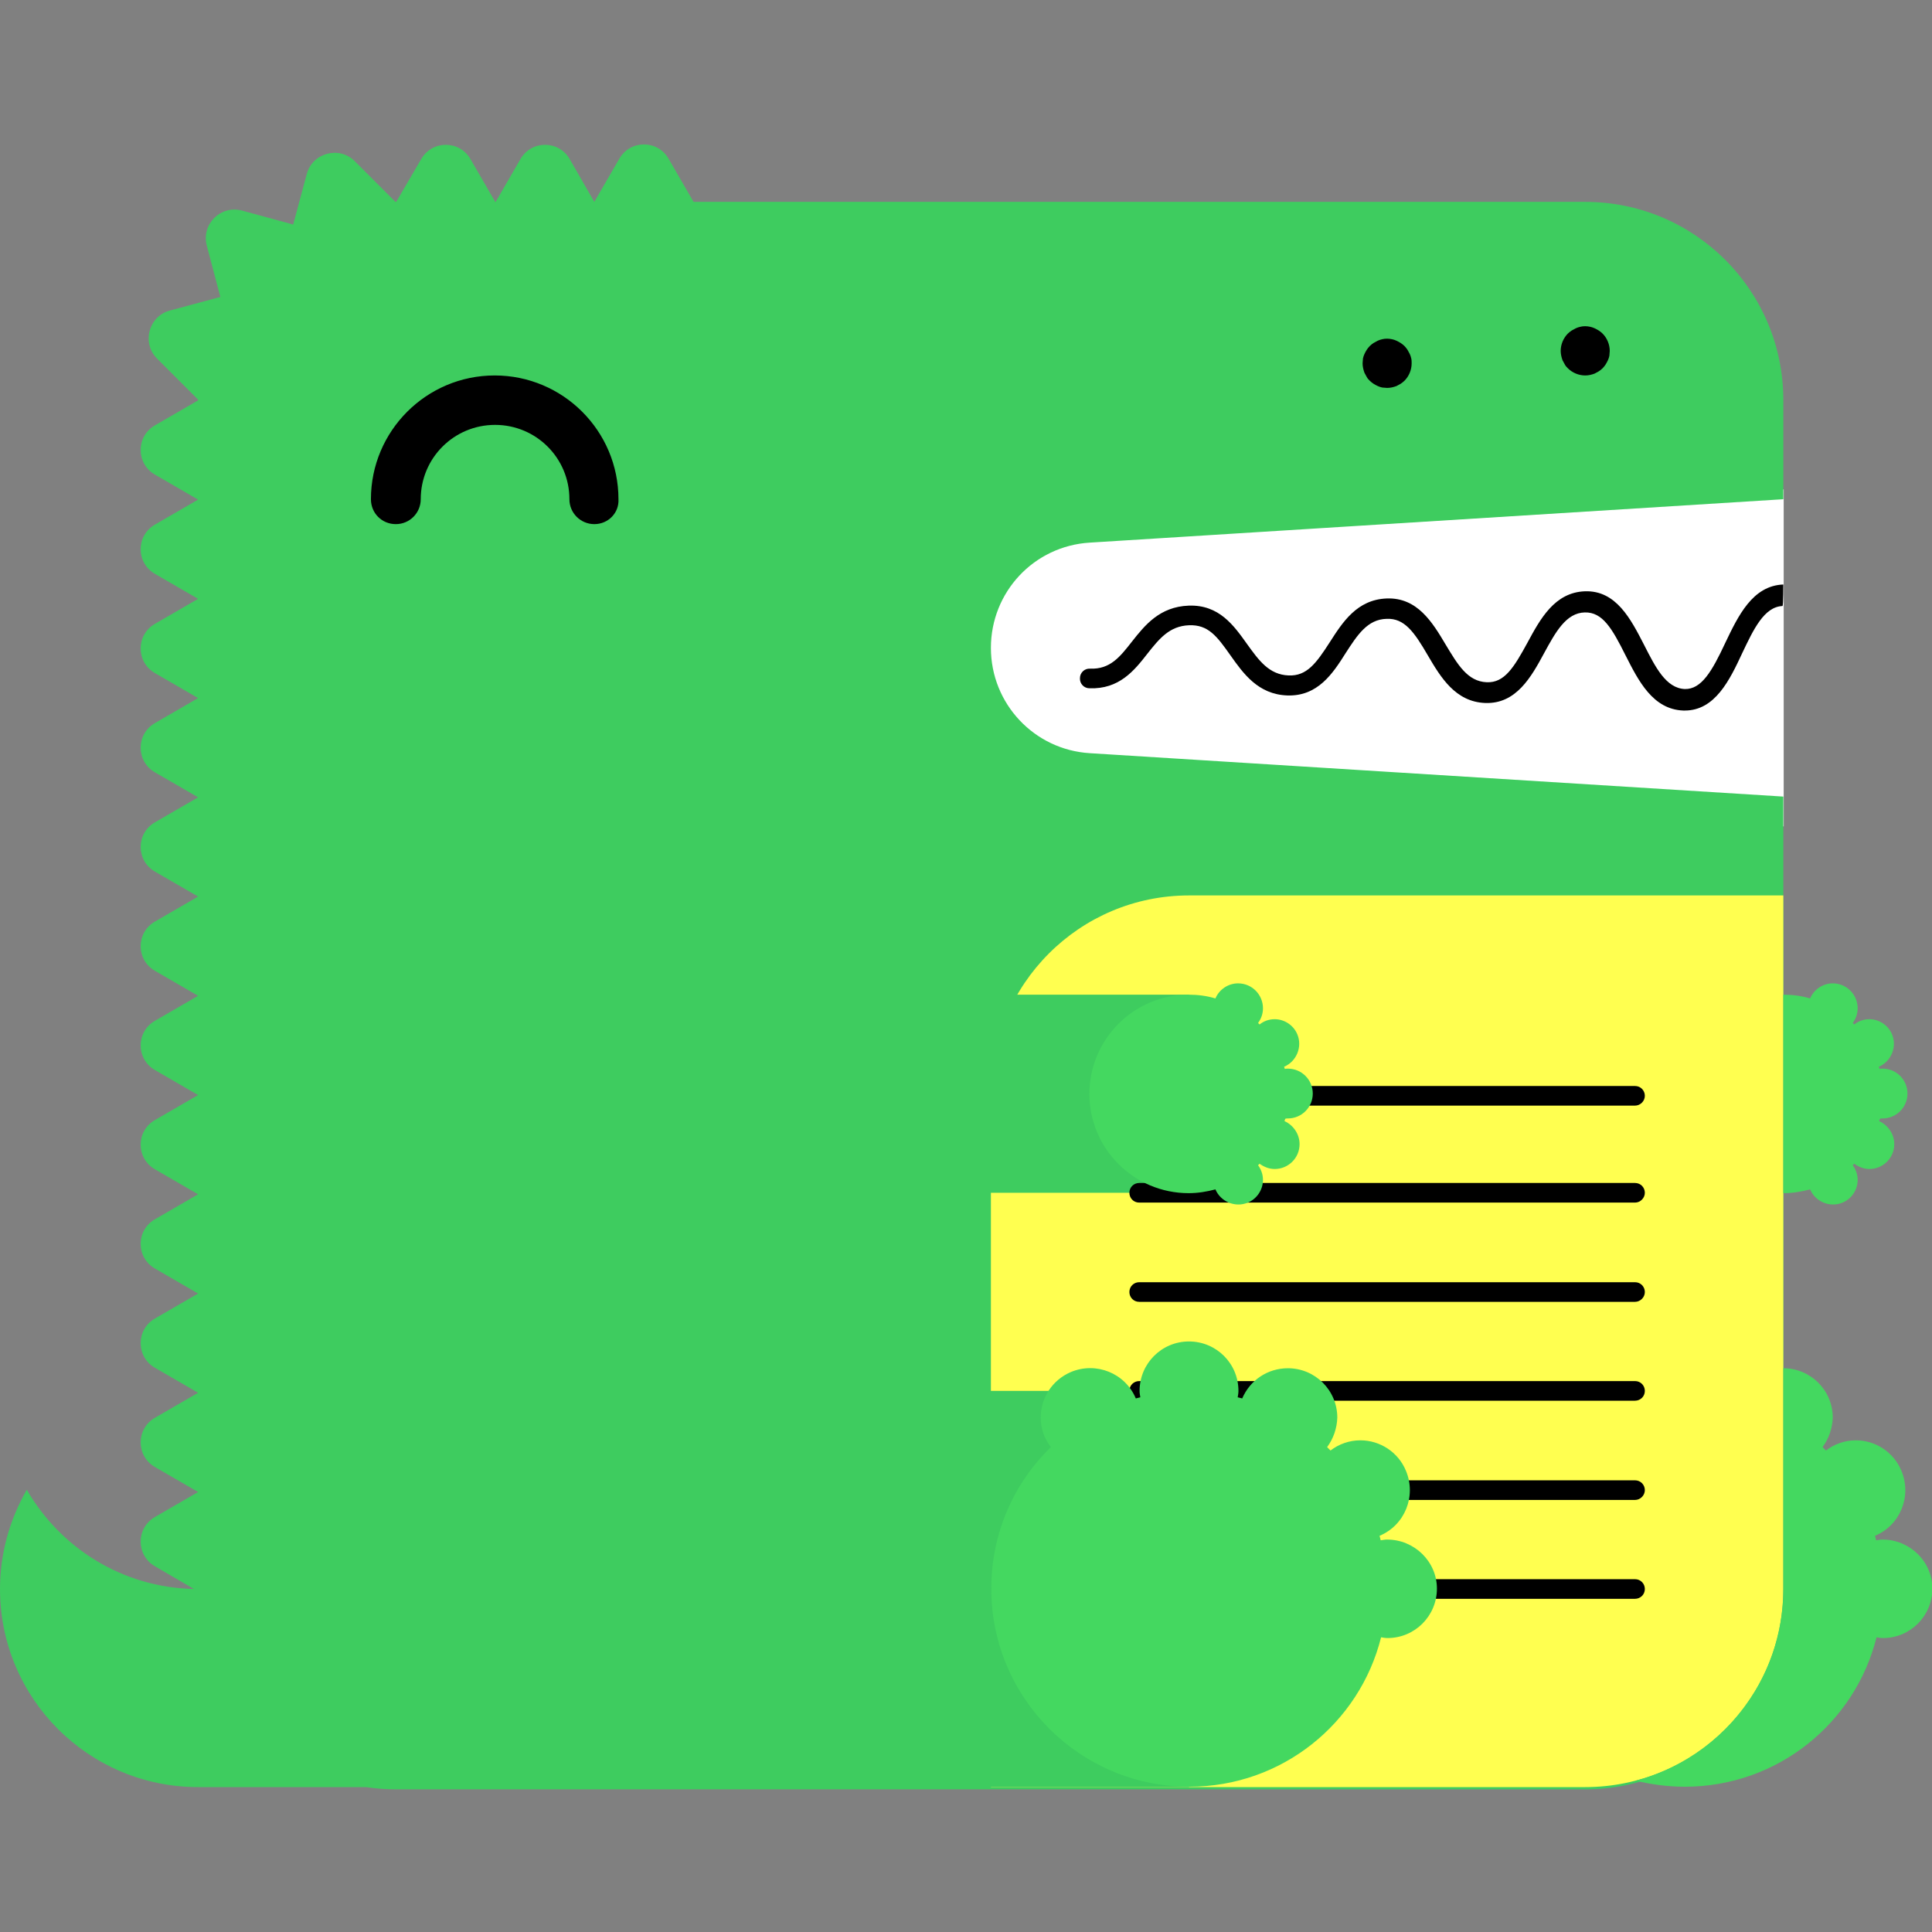 <?xml version="1.0" encoding="utf-8"?>
<!-- Generator: Adobe Illustrator 28.2.0, SVG Export Plug-In . SVG Version: 6.00 Build 0)  -->
<svg version="1.1" id="Layer_1" xmlns="http://www.w3.org/2000/svg" xmlns:xlink="http://www.w3.org/1999/xlink" x="0px" y="0px"
	 viewBox="0 0 512 512" style="enable-background:new 0 0 512 512;" xml:space="preserve">
<rect x="0" y="0" width="512" height="512" fill="#808080" stroke="none"/>
<style type="text/css">
	.st0{fill-rule:evenodd;clip-rule:evenodd;fill:#FFFFFF;}
	.st1{fill-rule:evenodd;clip-rule:evenodd;fill:#3ECC5F;}
	.st2{fill-rule:evenodd;clip-rule:evenodd;fill:#FFFF50;}
	.st3{fill-rule:evenodd;clip-rule:evenodd;}
	.st4{fill:#44D860;}
</style>
<path class="st0" d="M252.1,129.7h220.6V219H252.1V129.7z"/>
<path class="st1" d="M288.8,199.6c-14.7-0.9-26.2-13.1-26.2-27.9c0-14.8,11.4-27,26.2-27.9l183.8-11.5V106c0-29-23.5-52.5-52.5-52.5
	H183.8l-6.6-11.4c-2.9-5.1-10.2-5.1-13.1,0l-6.6,11.4L151,42.2c-2.9-5.1-10.2-5.1-13.1,0l-6.6,11.4l-6.6-11.4
	c-2.9-5.1-10.2-5.1-13.1,0L105,53.5c-0.1,0-0.1,0-0.2,0L94,42.7c-4.1-4.1-11.2-2.2-12.7,3.4l-3.6,13.4l-13.6-3.7
	c-5.6-1.5-10.8,3.6-9.3,9.3l3.6,13.6L45,82.3c-5.6,1.5-7.5,8.6-3.4,12.7l10.9,10.9c0,0.1,0,0.1,0,0.2l-11.4,6.6
	c-5.1,2.9-5.1,10.2,0,13.1l11.4,6.6L41.1,139c-5.1,2.9-5.1,10.2,0,13.1l11.4,6.6l-11.4,6.6c-5.1,2.9-5.1,10.2,0,13.1l11.4,6.6
	l-11.4,6.6c-5.1,2.9-5.1,10.2,0,13.1l11.4,6.6l-11.4,6.6c-5.1,2.9-5.1,10.2,0,13.1l11.4,6.6l-11.4,6.6c-5.1,2.9-5.1,10.2,0,13.1
	l11.4,6.6l-11.4,6.6c-5.1,2.9-5.1,10.2,0,13.1l11.4,6.6l-11.4,6.6c-5.1,2.9-5.1,10.2,0,13.1l11.4,6.6l-11.4,6.6
	c-5.1,2.9-5.1,10.2,0,13.1l11.4,6.6l-11.4,6.6c-5.1,2.9-5.1,10.2,0,13.1l11.4,6.6l-11.4,6.6c-5.1,2.9-5.1,10.2,0,13.1l11.4,6.6
	L41.1,402c-5.1,2.9-5.1,10.2,0,13.1l10.3,6c-19-0.4-35.4-10.9-44.3-26.3c-4.6,8-7.1,17-7.1,26.3c0,29,23.5,52.5,52.5,52.5H97
	c2.6,0.4,5.3,0.6,8,0.6h315.1c29,0,52.5-23.5,52.5-52.5V211.1L288.8,199.6z"/>
<path class="st2" d="M262.6,473.6h157.5c29,0,52.5-23.5,52.5-52.5V237.3H315.1c-29,0-52.5,23.5-52.5,52.5V473.6z"/>
<path class="st1" d="M210.1,473.6h105v-105h-105V473.6z M210.1,316.1h105v-52.5h-105V316.1z"/>
<path class="st3" d="M157.5,138.9c-3.6,0-6.6-2.9-6.6-6.6c0-10.9-8.8-19.7-19.7-19.7s-19.7,8.8-19.7,19.7c0,3.6-2.9,6.6-6.6,6.6
	s-6.6-2.9-6.6-6.6c0-18.1,14.7-32.8,32.8-32.8s32.8,14.7,32.8,32.8C164.1,135.9,161.2,138.9,157.5,138.9 M433.3,318.7H301.9
	c-1.5,0-2.6-1.2-2.6-2.6c0-1.5,1.2-2.6,2.6-2.6h131.4c1.5,0,2.6,1.2,2.6,2.6S434.7,318.7,433.3,318.7 M433.3,371.2H301.9
	c-1.5,0-2.6-1.2-2.6-2.6c0-1.5,1.2-2.6,2.6-2.6h131.4c1.5,0,2.6,1.2,2.6,2.6C435.9,370.1,434.7,371.2,433.3,371.2 M433.3,423.7
	H301.9c-1.5,0-2.6-1.2-2.6-2.6c0-1.5,1.2-2.6,2.6-2.6h131.4c1.5,0,2.6,1.2,2.6,2.6C435.9,422.6,434.7,423.7,433.3,423.7 M433.3,293
	H301.9c-1.5,0-2.6-1.2-2.6-2.6c0-1.5,1.2-2.6,2.6-2.6h131.4c1.5,0,2.6,1.2,2.6,2.6S434.7,293,433.3,293 M433.3,345H301.9
	c-1.5,0-2.6-1.2-2.6-2.6c0-1.5,1.2-2.6,2.6-2.6h131.4c1.5,0,2.6,1.2,2.6,2.6S434.7,345,433.3,345 M433.3,397.5H301.9
	c-1.5,0-2.6-1.2-2.6-2.6s1.2-2.6,2.6-2.6h131.4c1.5,0,2.6,1.2,2.6,2.6S434.7,397.5,433.3,397.5 M472.6,154.9L472.6,154.9
	c-8.2,0.3-12,8.4-15.4,15.5c-3.5,7.5-6.3,12.3-10.7,12.2c-5-0.2-7.8-5.8-10.8-11.7c-3.5-6.8-7.4-14.5-15.7-14.2
	c-8,0.3-11.8,7.3-15.2,13.6c-3.6,6.6-6.1,10.7-10.8,10.5c-5.1-0.2-7.7-4.7-10.9-10c-3.5-5.9-7.5-12.5-15.6-12.2
	c-7.9,0.3-11.7,6.3-15.1,11.6c-3.6,5.6-6.1,9-10.9,8.8c-5.2-0.2-7.9-4-11-8.3c-3.5-4.9-7.4-10.5-15.5-10.2c-7.7,0.3-11.6,5.2-15,9.5
	c-3.2,4.1-5.8,7.4-11.1,7.2c-1.5-0.1-2.7,1.1-2.7,2.5c-0.1,1.5,1.1,2.7,2.5,2.7c7.9,0.3,11.9-4.7,15.4-9.2c3.1-3.9,5.8-7.3,11-7.5
	c5.1-0.2,7.4,2.9,11,8c3.4,4.8,7.3,10.3,15,10.6c8.1,0.3,12.1-5.8,15.5-11.2c3.1-4.8,5.8-9,10.9-9.1c4.7-0.2,7.3,3.5,10.9,9.7
	c3.4,5.8,7.3,12.3,15.2,12.6c8.2,0.3,12.2-6.9,15.6-13.2c3-5.5,5.8-10.7,10.8-10.8c4.7-0.1,7.2,4.2,10.8,11.4
	c3.4,6.7,7.2,14.3,15.3,14.6h0.4c8,0,11.9-8.1,15.2-15.2c3-6.3,5.8-12.3,10.7-12.5C472.6,160.2,472.6,154.9,472.6,154.9z
	 M367.6,102.8c-0.4,0-0.9-0.1-1.3-0.1c-0.4-0.1-0.8-0.2-1.2-0.4c-0.4-0.2-0.8-0.4-1.1-0.6c-0.3-0.2-0.7-0.5-1-0.8s-0.6-0.6-0.8-1
	c-0.2-0.4-0.4-0.7-0.6-1.1c-0.3-0.8-0.5-1.7-0.5-2.5c0-0.4,0.1-0.9,0.1-1.3c0.1-0.4,0.2-0.8,0.4-1.2c0.2-0.4,0.4-0.8,0.6-1.1
	c0.2-0.3,0.5-0.7,0.8-1s0.7-0.6,1-0.8c0.4-0.2,0.7-0.4,1.1-0.6s0.8-0.3,1.2-0.4c0.8-0.2,1.7-0.2,2.6,0c0.4,0.1,0.8,0.2,1.2,0.4
	c0.4,0.2,0.8,0.4,1.1,0.6c0.3,0.2,0.7,0.5,1,0.8s0.6,0.7,0.8,1c0.2,0.4,0.4,0.7,0.6,1.1s0.3,0.8,0.4,1.2c0.1,0.4,0.1,0.9,0.1,1.3
	c0,1.7-0.7,3.4-1.9,4.6c-0.3,0.3-0.7,0.6-1,0.8c-0.4,0.2-0.7,0.4-1.1,0.6C369.3,102.6,368.5,102.8,367.6,102.8 M420.1,99.5
	c-1.7,0-3.4-0.7-4.6-1.9c-0.3-0.3-0.6-0.6-0.8-1c-0.2-0.4-0.4-0.7-0.6-1.1c-0.3-0.8-0.5-1.7-0.5-2.5c0-1.7,0.7-3.4,1.9-4.6
	c0.3-0.3,0.7-0.6,1-0.8c0.4-0.2,0.7-0.4,1.1-0.6s0.8-0.3,1.2-0.4c0.8-0.2,1.7-0.2,2.6,0c0.4,0.1,0.8,0.2,1.2,0.4
	c0.4,0.2,0.8,0.4,1.1,0.6c0.3,0.2,0.7,0.5,1,0.8c1.2,1.2,1.9,2.9,1.9,4.6c0,0.4-0.1,0.9-0.1,1.3c-0.1,0.4-0.2,0.8-0.4,1.2
	c-0.2,0.4-0.4,0.8-0.6,1.1c-0.2,0.3-0.5,0.7-0.8,1s-0.7,0.6-1,0.8c-0.4,0.2-0.7,0.4-1.1,0.6C421.8,99.3,421,99.5,420.1,99.5"/>
<path class="st4" d="M512.1,421c0,7.2-5.8,13.1-13.1,13.1c-0.6,0-1.1-0.1-1.7-0.2c-5.7,22.8-26.3,39.6-50.8,39.6
	c-4.5,0-8.9-0.6-13-1.6c22.5-5.9,39.1-26.4,39.1-50.8v-58.5c7.2,0,13.1,5.8,13.1,13.1c-0.1,2.8-1,5.5-2.7,7.8
	c0.3,0.3,0.6,0.6,0.9,0.9c2.2-1.7,5-2.7,7.9-2.7c5.3,0,10.1,3.2,12.1,8.1c2.8,6.7-0.3,14.4-7,17.2c0.1,0.4,0.2,0.8,0.3,1.2
	c0.6-0.1,1.1-0.2,1.7-0.2C506.1,408,512.1,413.8,512.1,421z M472.6,316.2c2.5,0,4.8-0.4,7.1-1c1.4,3.3,5.3,4.9,8.6,3.5
	c2.4-1,4-3.4,4-6c0-1.5-0.5-2.8-1.3-3.9c0.1-0.1,0.3-0.3,0.4-0.4c1.1,0.8,2.5,1.4,4,1.4c3.6,0,6.6-2.9,6.6-6.6c0-2.6-1.6-5-4-6.1
	c0.1-0.2,0.1-0.4,0.2-0.6c0.1-0.1,0.4-0.1,0.7-0.1c3.6,0,6.6-2.9,6.6-6.6c0-3.6-2.9-6.6-6.6-6.6c-0.3,0-0.6,0-0.8,0.1
	c-0.1-0.2-0.1-0.4-0.2-0.6c3.3-1.4,4.9-5.3,3.5-8.6c-1-2.4-3.4-4-6-4c-1.5,0-2.9,0.5-4,1.4c-0.1-0.1-0.3-0.3-0.4-0.4
	c0.8-1.1,1.3-2.4,1.3-3.9c0-3.6-2.9-6.6-6.6-6.6c-2.6,0-5,1.6-6,4c-2.3-0.7-4.7-1-7.1-1V316.2z M367.6,408c7.2,0,13.2,5.8,13.2,13
	s-5.8,13.1-13.1,13.1c-0.6,0-1.1-0.1-1.7-0.2c-5.7,22.8-26.3,39.6-50.8,39.6c-29,0-52.5-23.5-52.5-52.5c0-14.7,6-28,15.8-37.5
	c-1.7-2.2-2.7-4.8-2.7-7.8c0-5.3,3.1-10,8-12.1c6.7-2.8,14.4,0.3,17.2,7c0.4-0.1,0.8-0.2,1.2-0.3c-0.1-0.6-0.2-1.1-0.2-1.7
	c0-7.2,5.8-13.1,13.1-13.1c7.2,0,13.1,5.8,13.1,13.1c0,0.6-0.1,1.1-0.2,1.7c0.4,0.1,0.8,0.2,1.2,0.3c2.1-4.9,6.8-8,12.1-8
	c7.2,0,13.1,5.8,13.1,13.1c-0.1,2.8-1,5.5-2.7,7.8c0.3,0.3,0.6,0.6,0.9,0.9c2.2-1.7,5-2.7,7.9-2.7c5.3,0,10.1,3.2,12.1,8.1
	c2.8,6.7-0.3,14.4-7,17.2c0.1,0.4,0.2,0.8,0.3,1.2C366.5,408.1,367,408,367.6,408 M341.3,296.4c-0.3,0-0.5,0-0.7,0.1
	c-0.1,0.2-0.1,0.4-0.2,0.6c2.4,1.1,4,3.5,4,6.1c0,3.7-3,6.6-6.6,6.6c-1.5,0-2.9-0.6-4-1.4c-0.1,0.1-0.3,0.3-0.4,0.4
	c0.8,1.1,1.3,2.4,1.3,3.9c0,2.6-1.6,5-4,6c-3.3,1.4-7.2-0.2-8.6-3.5c-2.3,0.6-4.6,1-7.1,1c-14.5,0-26.3-11.8-26.3-26.3
	s11.8-26.3,26.3-26.3c2.4,0,4.8,0.3,7.1,1c1-2.4,3.4-4,6-4c3.7,0,6.6,3,6.6,6.6c0,1.5-0.5,2.8-1.3,3.9c0.1,0.1,0.3,0.3,0.4,0.4
	c1.1-0.9,2.5-1.4,4-1.4c2.6,0,5,1.6,6,4c1.4,3.3-0.2,7.2-3.5,8.6c0.1,0.2,0.1,0.4,0.2,0.6c0.2-0.1,0.5-0.1,0.8-0.1
	c3.7,0,6.6,3,6.6,6.6C347.9,293.5,344.9,296.4,341.3,296.4"/>
</svg>
